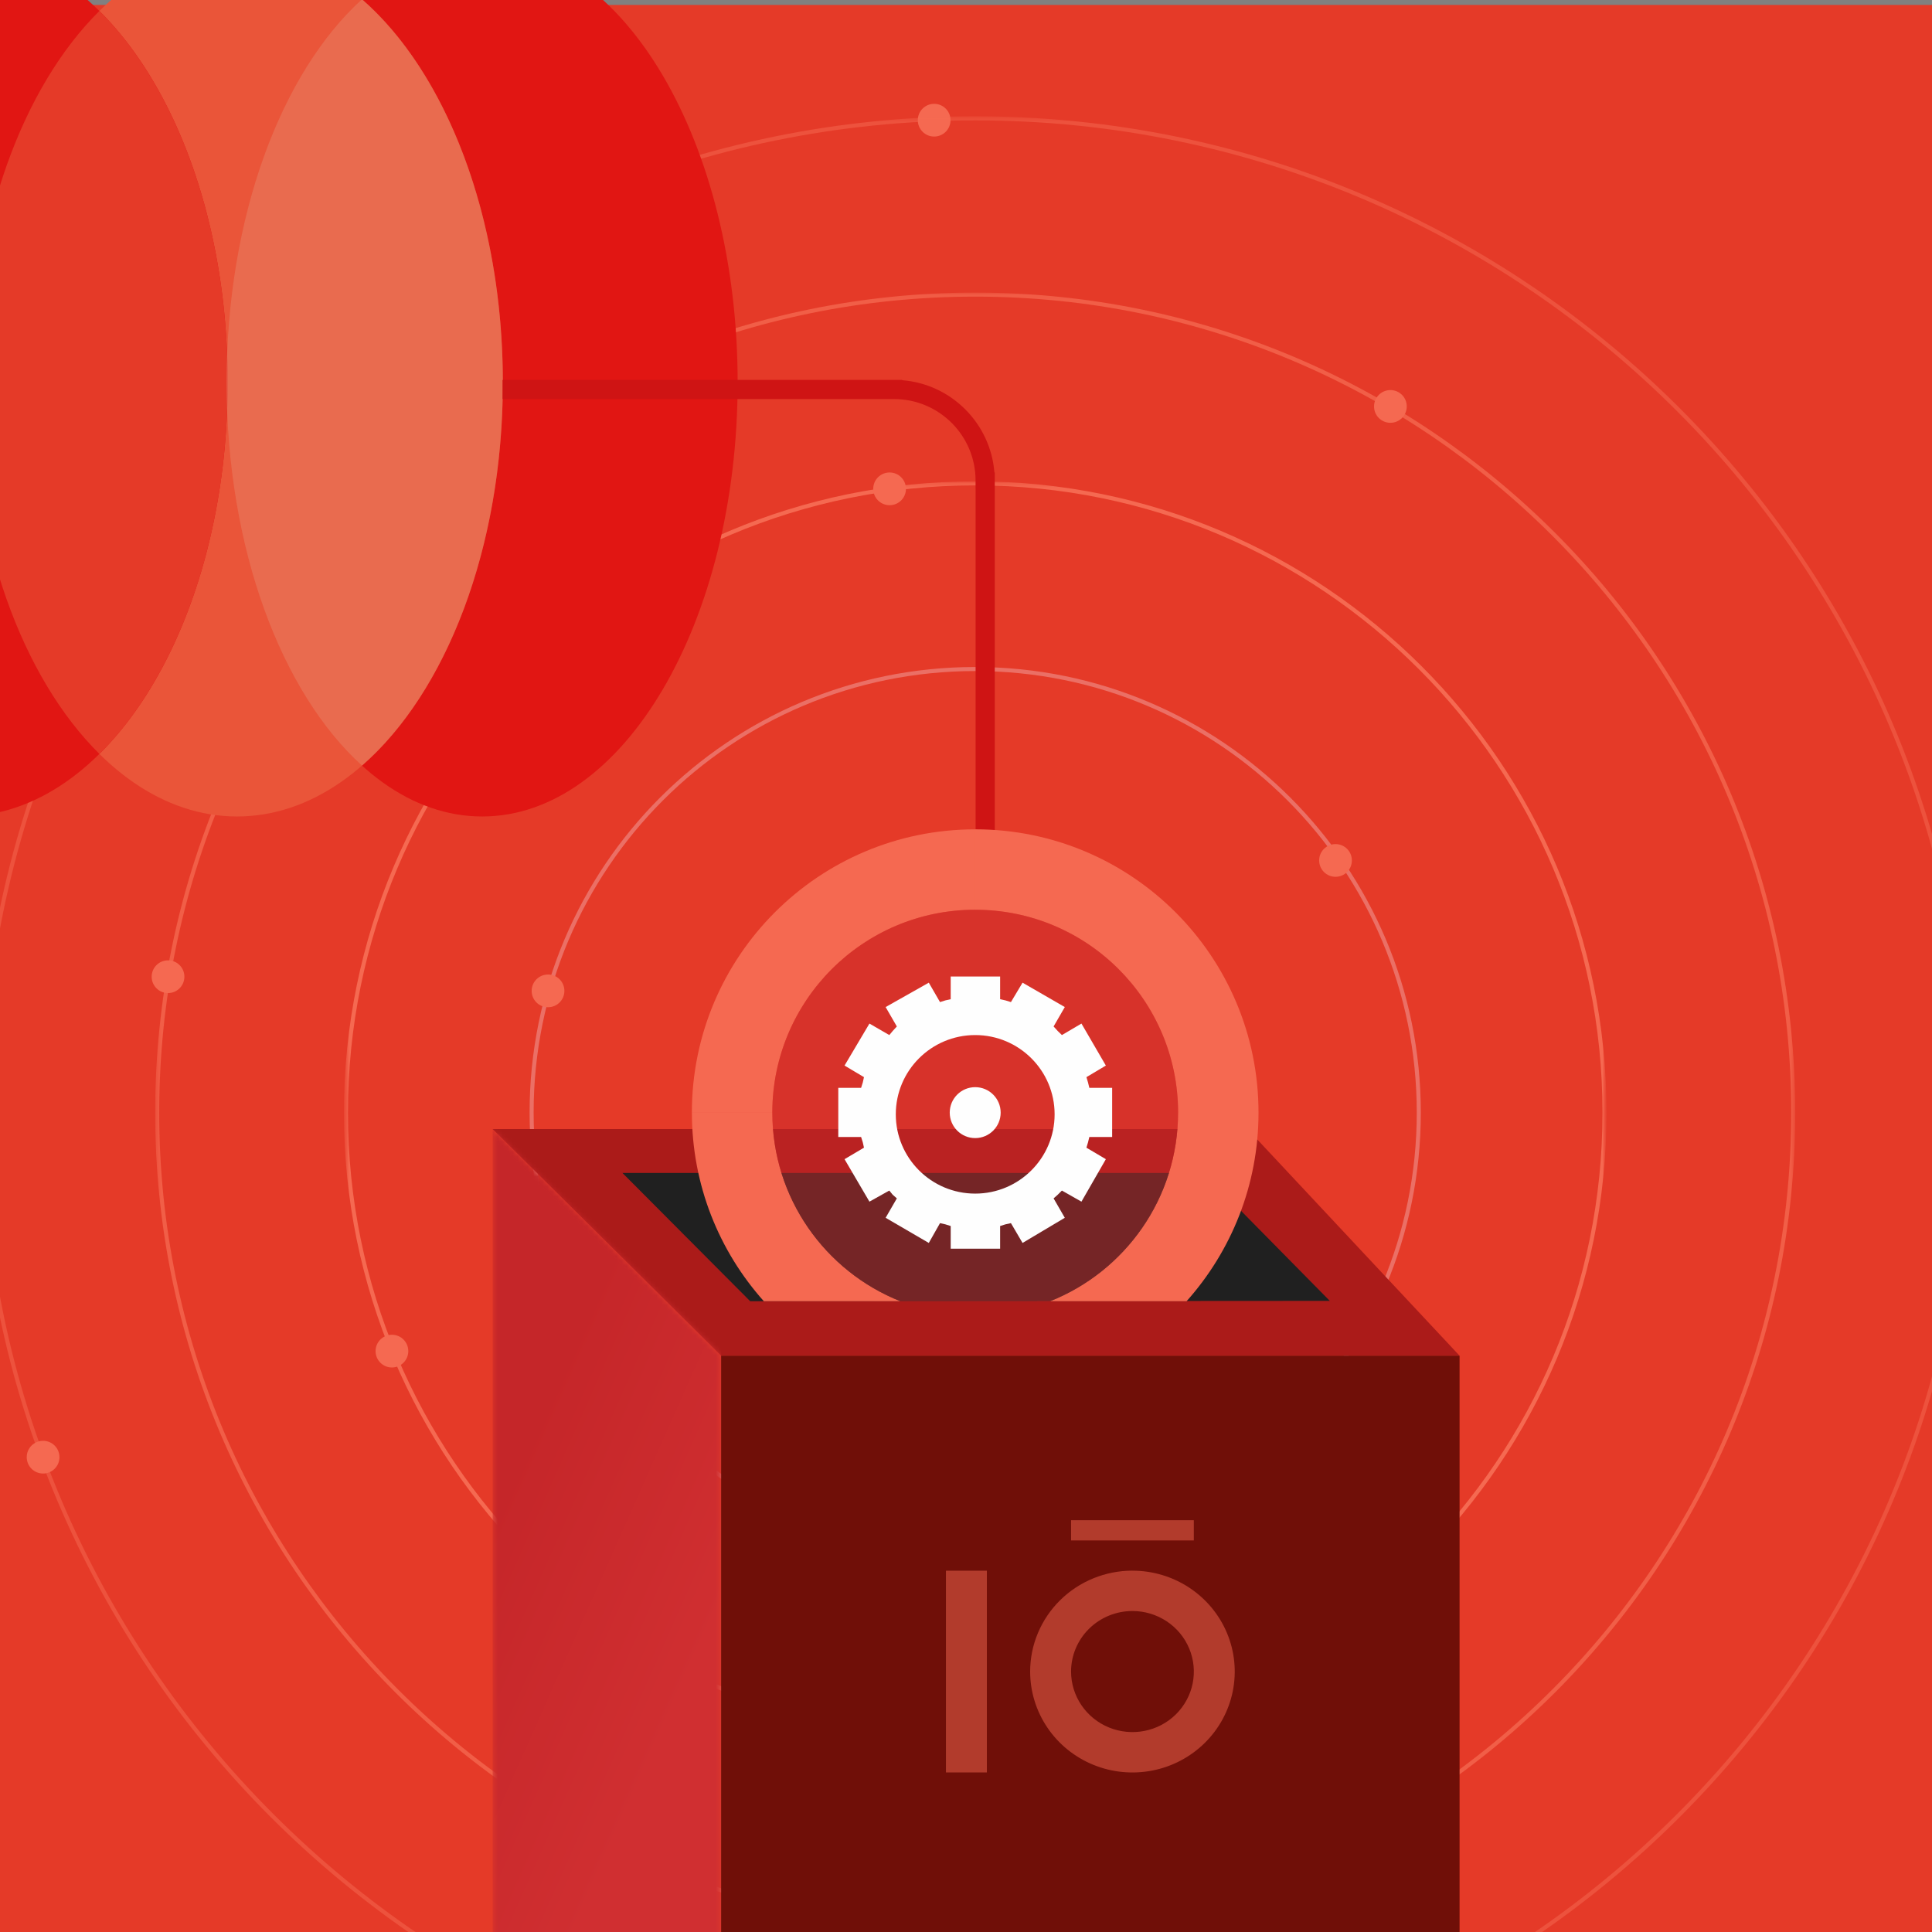 <svg xmlns="http://www.w3.org/2000/svg" width="390" height="390" viewBox="0 0 390 390" fill="none"><rect x="0" y="0" width="390" height="390" fill="#808080" stroke="none"/><g clip-path="url(#clip0_999_8918)"><rect y="1" width="390" height="390" fill="#E53A28"></rect><path fill-rule="evenodd" clip-rule="evenodd" d="M188.572 20.959C190.399 20.959 191.875 22.436 191.875 24.262C191.875 26.089 190.399 27.565 188.572 27.565C186.746 27.565 185.27 26.089 185.27 24.262C185.27 22.436 186.746 20.959 188.572 20.959Z" fill="#F56951"></path><g clip-path="url(#clip1_999_8918)"><g opacity="0.75"><mask id="mask0_999_8918" style="mask-type:luminance" maskUnits="userSpaceOnUse" x="31" y="59" width="332" height="332"><path d="M362.393 59.058H31.318V390.133H362.393V59.058Z" fill="white"></path></mask><g mask="url(#mask0_999_8918)"><path d="M196.859 389.725C288.056 389.725 361.986 315.795 361.986 224.598C361.986 133.401 288.056 59.471 196.859 59.471C105.662 59.471 31.732 133.401 31.732 224.598C31.732 315.795 105.662 389.725 196.859 389.725Z" stroke="#F56951" stroke-width="0.816" stroke-miterlimit="22.93"></path></g></g><path d="M196.857 314.143C246.312 314.143 286.402 274.052 286.402 224.598C286.402 175.144 246.312 135.053 196.857 135.053C147.403 135.053 107.312 175.144 107.312 224.598C107.312 274.052 147.403 314.143 196.857 314.143Z" stroke="#EB6F65" stroke-width="0.816" stroke-miterlimit="22.93"></path><mask id="mask1_999_8918" style="mask-type:luminance" maskUnits="userSpaceOnUse" x="69" y="97" width="256" height="256"><path d="M324.296 97.156H69.418V352.035H324.296V97.156Z" fill="white"></path></mask><g mask="url(#mask1_999_8918)"><mask id="mask2_999_8918" style="mask-type:luminance" maskUnits="userSpaceOnUse" x="69" y="97" width="256" height="256"><path d="M324.298 97.156H69.42V352.035H324.298V97.156Z" fill="white"></path></mask><g mask="url(#mask2_999_8918)"><path d="M196.863 351.627C267.019 351.627 323.891 294.754 323.891 224.598C323.891 154.442 267.019 97.57 196.863 97.57C126.707 97.57 69.834 154.442 69.834 224.598C69.834 294.754 126.707 351.627 196.863 351.627Z" stroke="#F56951" stroke-width="0.816" stroke-miterlimit="22.93"></path></g></g><g opacity="0.5"><mask id="mask3_999_8918" style="mask-type:luminance" maskUnits="userSpaceOnUse" x="-5" y="23" width="403" height="403"><path d="M397.971 23.481H-4.258V425.71H397.971V23.481Z" fill="white"></path></mask><g mask="url(#mask3_999_8918)"><path d="M196.86 425.307C307.708 425.307 397.569 335.447 397.569 224.598C397.569 113.75 307.708 23.889 196.86 23.889C86.011 23.889 -3.85 113.75 -3.85 224.598C-3.85 335.447 86.011 425.307 196.86 425.307Z" stroke="#F56951" stroke-width="0.816" stroke-miterlimit="22.93"></path></g></g><path fill-rule="evenodd" clip-rule="evenodd" d="M179.576 95.376C181.403 95.376 182.879 96.852 182.879 98.678C182.879 100.505 181.403 101.981 179.576 101.981C177.75 101.981 176.273 100.505 176.273 98.678C176.273 96.852 177.75 95.376 179.576 95.376Z" fill="#F56951"></path><path d="M45.746 77.202C45.746 125.593 68.842 164.817 97.325 164.817C125.808 164.817 148.904 125.593 148.904 77.202C148.904 28.811 125.814 -10.413 97.325 -10.413C68.836 -10.413 45.746 28.817 45.746 77.202Z" fill="#E11613"></path><path d="M-5.832 77.202C-5.832 125.593 18.194 164.817 47.837 164.817C77.481 164.817 101.507 125.593 101.507 77.202C101.507 28.811 77.481 -10.413 47.837 -10.413C18.194 -10.413 -5.832 28.811 -5.832 77.202Z" fill="#EA5539"></path><path d="M-61.379 77.202C-61.379 125.593 -37.353 164.817 -7.709 164.817C21.934 164.817 45.96 125.593 45.96 77.202C45.96 28.811 21.934 -10.413 -7.709 -10.413C-37.353 -10.413 -61.379 28.817 -61.379 77.202Z" fill="#E11613"></path><path d="M-5.832 77.202C-5.832 109 4.541 136.834 20.067 152.187C35.592 136.834 45.965 108.994 45.965 77.202C45.965 45.411 35.592 17.571 20.067 2.212C4.541 17.565 -5.832 45.405 -5.832 77.202Z" fill="#E53A28"></path><path opacity="0.5" d="M45.746 77.202C45.746 110.7 56.814 139.798 73.075 154.542C89.996 139.798 101.506 110.7 101.506 77.202C101.506 43.705 89.99 14.607 73.075 -0.137C56.814 14.607 45.746 43.705 45.746 77.202Z" fill="#E88266"></path><path d="M103.09 76.685H182.118V76.749C187.081 77.139 191.538 79.316 194.852 82.636C198.166 85.95 200.337 90.407 200.734 95.375H200.803V176.368H196.937V98.632H196.931V97.007C196.931 92.463 195.093 88.351 192.112 85.376C189.137 82.4 185.025 80.557 180.481 80.557H101.453V76.685H103.079H103.09Z" fill="#CF1414"></path><path d="M99.449 227.918H251.831L294.633 273.667H145.566L99.449 227.918Z" fill="#AB1B19"></path><path d="M294.632 273.667H145.564V391H294.632V273.667Z" fill="#700F08"></path><path d="M125.646 236.775H242.98L268.436 262.599L151.442 262.673L125.646 236.775Z" fill="#202020"></path><mask id="mask4_999_8918" style="mask-type:luminance" maskUnits="userSpaceOnUse" x="99" y="227" width="47" height="164"><path d="M99.449 391H145.566V273.667L99.449 227.918V391Z" fill="white"></path></mask><g mask="url(#mask4_999_8918)"><path d="M145.571 227.918H99.449V391.006H145.571V227.918Z" fill="url(#paint0_linear_999_8918)"></path></g><path opacity="0.5" fill-rule="evenodd" clip-rule="evenodd" d="M228.603 325.205C231.056 325.205 233.451 325.923 235.49 327.267C237.529 328.612 239.114 330.518 240.051 332.753C240.987 334.987 241.234 337.445 240.757 339.812C240.28 342.184 239.097 344.361 237.368 346.067C235.634 347.778 233.428 348.939 231.021 349.41C228.621 349.881 226.128 349.639 223.859 348.715C221.596 347.79 219.66 346.222 218.299 344.212C216.938 342.201 216.208 339.841 216.208 337.422C216.208 334.183 217.518 331.076 219.838 328.784C222.159 326.492 225.312 325.205 228.598 325.205H228.603ZM228.603 317.061C232.687 317.061 236.679 318.256 240.074 320.496C243.468 322.736 246.116 325.918 247.678 329.64C249.241 333.362 249.648 337.457 248.85 341.409C248.052 345.36 246.087 348.985 243.198 351.833C240.309 354.682 236.633 356.624 232.624 357.405C228.621 358.192 224.468 357.79 220.694 356.245C216.921 354.705 213.698 352.092 211.43 348.743C209.161 345.395 207.949 341.455 207.949 337.428C207.949 334.752 208.483 332.104 209.523 329.634C210.562 327.164 212.084 324.918 214.003 323.023C215.921 321.133 218.196 319.628 220.706 318.606C223.21 317.584 225.898 317.055 228.609 317.055L228.603 317.061ZM216.208 310.955H240.987V306.877H216.208V310.955ZM199.213 317.061H190.953V357.79H199.213V317.061Z" fill="#F56951"></path><path d="M254.049 224.598C254.049 193.013 228.443 167.408 196.858 167.408V183.645C174.239 183.645 155.9 201.979 155.9 224.604H139.662C139.662 193.019 165.268 167.413 196.853 167.413V183.651C219.471 183.651 237.811 201.985 237.811 224.61H254.049V224.598ZM139.668 224.598C139.668 239.222 145.159 252.564 154.194 262.673H181.752C166.612 256.66 155.905 241.881 155.905 224.598H139.668ZM237.811 224.598C237.811 241.881 227.105 256.665 211.964 262.673H239.523C248.552 252.559 254.049 239.222 254.049 224.598H237.811Z" fill="#F56951"></path><path opacity="0.5" d="M237.81 224.598C237.81 241.881 227.104 256.665 211.963 262.673H181.751C166.611 256.66 155.904 241.881 155.904 224.598C155.904 201.979 174.238 183.639 196.863 183.639C219.487 183.639 237.822 201.973 237.822 224.598" fill="#CA2A2C"></path><path fill-rule="evenodd" clip-rule="evenodd" d="M196.858 208.941C205.714 208.941 212.888 216.109 212.888 224.943C212.888 233.777 205.709 240.945 196.858 240.945C188.007 240.945 180.827 233.782 180.827 224.943C180.827 216.103 188.007 208.941 196.858 208.941ZM219.896 229.515L219.632 230.595L219.31 231.674L223.233 233.995L218.305 242.57L214.359 240.33L213.52 241.169L212.682 241.91L214.945 245.827L206.415 250.904L204.072 246.907L202.969 247.148L201.889 247.487V252.065H191.912V247.487L190.832 247.148L189.753 246.907L187.49 250.904L178.776 245.827L181.039 241.91L180.201 241.169L179.517 240.33L175.508 242.57L170.482 233.995L174.405 231.674L174.164 230.595L173.825 229.515H169.219V219.595H173.825L174.164 218.515L174.405 217.436L170.482 215.098L175.508 206.62L179.517 208.941L180.201 208.125L181.039 207.206L178.776 203.289L187.49 198.366L189.753 202.284L190.832 201.945L191.912 201.703V197.126H201.889V201.703L202.969 201.945L204.072 202.284L206.415 198.366L214.945 203.289L212.682 207.206L213.52 208.125L214.359 208.941L218.305 206.62L223.233 215.098L219.31 217.436L219.632 218.515L219.896 219.595H224.502V229.515H219.896Z" fill="#FEFEFE"></path><path fill-rule="evenodd" clip-rule="evenodd" d="M196.857 219.457C199.695 219.457 201.998 221.761 201.998 224.598C201.998 227.435 199.695 229.739 196.857 229.739C194.02 229.739 191.717 227.435 191.717 224.598C191.717 221.761 194.02 219.457 196.857 219.457Z" fill="#FEFEFE"></path><path fill-rule="evenodd" clip-rule="evenodd" d="M110.627 196.718C112.453 196.718 113.93 198.194 113.93 200.021C113.93 201.847 112.453 203.323 110.627 203.323C108.8 203.323 107.324 201.847 107.324 200.021C107.324 198.194 108.8 196.718 110.627 196.718Z" fill="#F56951"></path><path fill-rule="evenodd" clip-rule="evenodd" d="M269.592 170.389C271.418 170.389 272.894 171.865 272.894 173.691C272.894 175.518 271.418 176.994 269.592 176.994C267.765 176.994 266.289 175.518 266.289 173.691C266.289 171.865 267.765 170.389 269.592 170.389Z" fill="#F56951"></path><path fill-rule="evenodd" clip-rule="evenodd" d="M8.699 290.846C10.526 290.846 12.002 292.323 12.002 294.149C12.002 295.976 10.526 297.452 8.699 297.452C6.873 297.452 5.396 295.976 5.396 294.149C5.396 292.323 6.873 290.846 8.699 290.846Z" fill="#F56951"></path><path fill-rule="evenodd" clip-rule="evenodd" d="M79.117 269.439C80.944 269.439 82.42 270.916 82.42 272.742C82.42 274.569 80.944 276.045 79.117 276.045C77.291 276.045 75.814 274.569 75.814 272.742C75.814 270.916 77.291 269.439 79.117 269.439Z" fill="#F56951"></path><path fill-rule="evenodd" clip-rule="evenodd" d="M33.92 193.858C35.746 193.858 37.222 195.334 37.222 197.16C37.222 198.987 35.746 200.463 33.92 200.463C32.093 200.463 30.617 198.987 30.617 197.16C30.617 195.334 32.093 193.858 33.92 193.858Z" fill="#F56951"></path><path fill-rule="evenodd" clip-rule="evenodd" d="M280.672 78.742C282.498 78.742 283.974 80.218 283.974 82.044C283.974 83.871 282.498 85.347 280.672 85.347C278.845 85.347 277.369 83.871 277.369 82.044C277.369 80.218 278.845 78.742 280.672 78.742Z" fill="#F56951"></path></g></g><defs><linearGradient id="paint0_linear_999_8918" x1="101.747" y1="300.232" x2="148.237" y2="320.892" gradientUnits="userSpaceOnUse"><stop stop-color="#C52629"></stop><stop offset="1" stop-color="#D02F31"></stop></linearGradient><clipPath id="clip0_999_8918"><rect width="390" height="390" fill="white"></rect></clipPath><clipPath id="clip1_999_8918"><rect width="390" height="391" fill="white"></rect></clipPath></defs></svg>